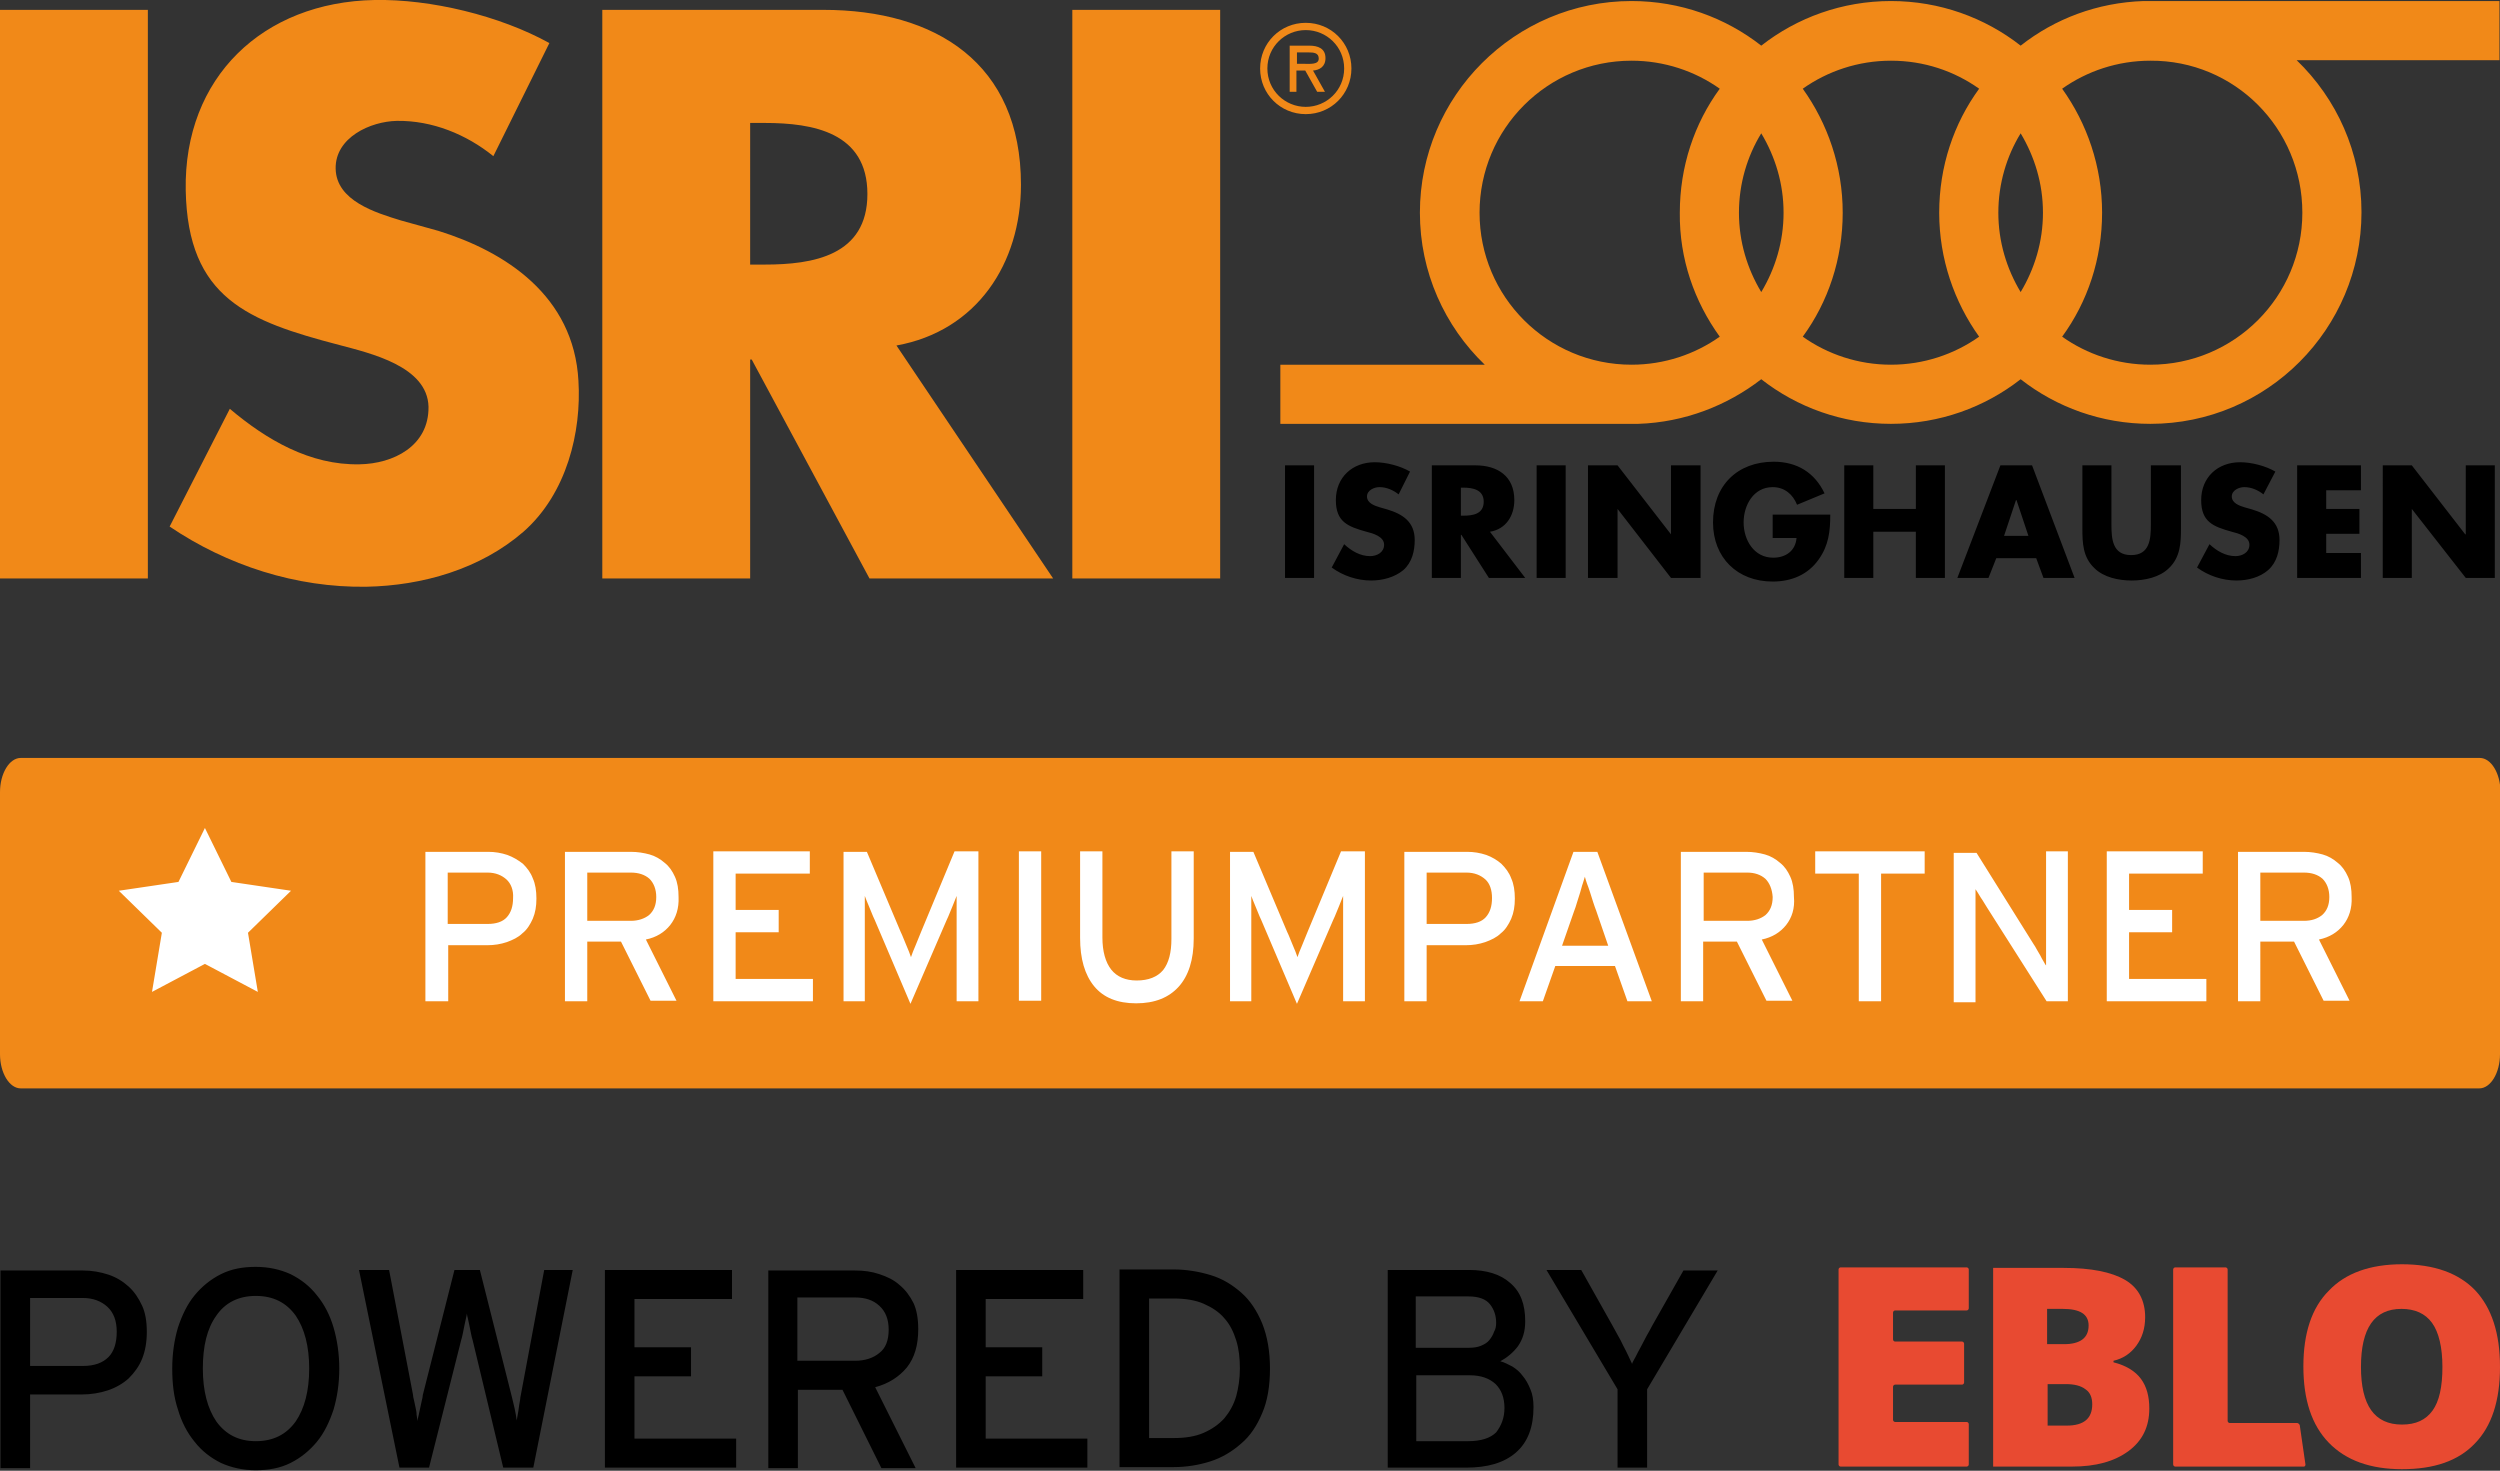 <svg xmlns="http://www.w3.org/2000/svg" xmlns:xlink="http://www.w3.org/1999/xlink" xml:space="preserve" id="Laag_1" x="0" y="0" style="enable-background:new 0 0 481.9 283.5" version="1.1" viewBox="0 0 481.9 283.5"><rect x="0" y="0" width="481.9" height="283.5" fill="#333333" stroke="none"/><style>.st4{fill:#fff}</style><defs><path id="SVGID_1_" d="M0 0h481.9v113.2H0z"/></defs><clipPath id="SVGID_00000010305804904479333140000001119521750402550160_"><use xlink:href="#SVGID_1_" style="overflow:visible"/></clipPath><path d="M105.9 8.3C96.3 3 83-.2 72.2 0 50.7.4 35.4 14.9 35.8 36.7c.4 20.8 12 25.2 29.6 29.8 6 1.6 17 4.1 17.2 11.9.1 7.6-6.8 11-13.3 11.1-9.5.2-17.9-4.7-25-10.7l-11.6 22.7c11.1 7.5 24.4 11.8 37.9 11.6 10.8-.2 22-3.4 30.3-10.6 8.4-7.4 11.2-19.3 10.6-29.1-.9-16.4-14.1-24.9-27-28.9l-7.2-2c-4.9-1.5-12.5-3.8-12.6-10-.1-6 6.7-9.1 11.8-9.2 6.8-.1 13.4 2.6 18.6 6.8l10.8-21.8zM0 1.9h28.5v109.6H0zM206.7 1.9h28.5v109.6h-28.5zM172.8 66.6c15.5-2.8 24-15.8 24-31 0-23.4-16.4-33.7-38.1-33.7h-42.6v109.6h28.5V69.3h.3l22.7 42.2H203l-30.2-44.9zM147.4 51h-2.8V23.7h2.8c9.3 0 19.8 1.8 19.8 13.7 0 11.9-10.5 13.6-19.8 13.6M251.7 22c4.9 0 8.8-3.9 8.8-8.8s-3.9-8.8-8.8-8.8-8.8 3.9-8.8 8.8 3.9 8.8 8.8 8.8m0-16.2c4 0 7.4 3.2 7.4 7.4s-3.4 7.4-7.4 7.4-7.4-3.2-7.4-7.4 3.4-7.4 7.4-7.4m1.4 7.8c1.2-.1 2.4-.7 2.4-2.4 0-1.9-1.5-2.4-3.1-2.4h-3.8v8.9h1.3v-4.1h1.7l2.3 4.1h1.5l-2.3-4.1zm-.9-3.5c1.1 0 2 .1 2 1.2 0 1.2-1.7 1-2.9 1H250v-2.2h2.2z" style="clip-path:url(#SVGID_00000010305804904479333140000001119521750402550160_);fill-rule:evenodd;clip-rule:evenodd;fill:#f18918"/><path d="M247.7 89.7h5.6v21.7h-5.6zM271.8 90.9c-1.9-1.1-4.6-1.8-6.8-1.8-4.3 0-7.5 2.9-7.5 7.3 0 4.2 2.3 5.1 5.9 6.1 1.2.3 3.4.9 3.4 2.5 0 1.5-1.4 2.2-2.7 2.2-1.9 0-3.6-1-5-2.3l-2.4 4.5c2.2 1.6 4.9 2.5 7.6 2.5 2.2 0 4.5-.6 6.2-2 1.7-1.5 2.2-3.7 2.2-5.8 0-3.5-2.3-5-5.3-5.9l-1.4-.4c-1-.3-2.5-.8-2.5-2.1 0-1.2 1.4-1.8 2.4-1.8 1.4 0 2.7.6 3.7 1.4l2.2-4.4zM287.2 102.5c3.1-.5 4.7-3.1 4.7-6.1 0-4.6-3.2-6.7-7.5-6.7H276v21.7h5.6v-8.3h.1l5.3 8.3h7l-6.8-8.9zm-5.6-8.5h.5c1.8 0 3.9.4 3.9 2.7 0 2.4-2.1 2.7-3.9 2.7h-.5V94zM296.2 89.7h5.6v21.7h-5.6zM306.1 111.4h5.7V98.1l10.3 13.3h5.7V89.7h-5.7V103l-10.3-13.3h-5.7zM341.7 99.3v4.4h4.6c-.2 2.5-2.1 3.8-4.5 3.8-3.7 0-5.7-3.4-5.7-6.8 0-3.3 1.9-6.8 5.6-6.8 2.3 0 3.9 1.4 4.7 3.4l5.3-2.2c-1.9-4-5.3-6.1-9.8-6.1-7 0-11.7 4.6-11.7 11.7 0 6.8 4.7 11.4 11.5 11.4 3.6 0 6.8-1.3 8.9-4.3 1.9-2.7 2.2-5.4 2.2-8.6h-11.1zM361.1 98.1v-8.4h-5.6v21.7h5.6v-8.9h8.2v8.9h5.6V89.7h-5.6v8.4zM392.5 107.6l1.4 3.8h6l-8.2-21.7h-6.1l-8.3 21.7h6l1.5-3.8h7.7zm-1.5-4.3h-4.7l2.3-6.9h.1l2.3 6.9zM414.6 89.7v11.4c0 2.8-.2 5.9-3.8 5.9-3.6 0-3.8-3.1-3.8-5.9V89.7h-5.6v12.2c0 2.8.1 5.5 2.3 7.6 1.8 1.8 4.7 2.4 7.2 2.4s5.4-.6 7.2-2.4c2.2-2.1 2.3-4.9 2.3-7.6V89.7h-5.8zM438.6 90.9c-1.9-1.1-4.6-1.8-6.8-1.8-4.3 0-7.5 2.9-7.5 7.3 0 4.2 2.3 5.1 5.9 6.1 1.2.3 3.4.9 3.4 2.5 0 1.5-1.4 2.2-2.7 2.2-1.9 0-3.6-1-5-2.3l-2.4 4.5c2.2 1.6 4.9 2.5 7.6 2.5 2.2 0 4.5-.6 6.1-2 1.7-1.5 2.2-3.7 2.2-5.8 0-3.5-2.3-5-5.3-5.9l-1.4-.4c-1-.3-2.5-.8-2.5-2.1 0-1.2 1.4-1.8 2.4-1.8 1.4 0 2.7.6 3.7 1.4l2.3-4.4zM455.1 94.5v-4.8h-12.3v21.7h12.3v-4.8h-6.7v-3.7h6.4v-4.8h-6.4v-3.6zM459.3 111.4h5.6V98.1l10.4 13.3h5.6V89.7h-5.6V103h-.1l-10.3-13.3h-5.6z" style="clip-path:url(#SVGID_00000010305804904479333140000001119521750402550160_);fill-rule:evenodd;clip-rule:evenodd"/><path d="M481.9.2h-68.7c-8.9.3-17.1 3.4-23.7 8.6-6.9-5.4-15.6-8.6-25-8.6s-18.1 3.2-25 8.6c-6.9-5.4-15.6-8.6-25-8.6-22.5 0-40.8 18.3-40.8 40.8 0 11.5 4.8 21.9 12.5 29.3h-39.4v11.4h69c8.9-.3 17.1-3.5 23.7-8.6 6.9 5.4 15.6 8.6 25 8.6s18.1-3.2 25-8.6c6.9 5.4 15.6 8.6 25 8.6 22.5 0 40.7-18.3 40.7-40.8 0-11.5-4.8-21.9-12.5-29.3h39.1V.2zM331.5 64.9c-4.8 3.4-10.7 5.4-17 5.4-16.2 0-29.3-13.1-29.3-29.3 0-16.2 13.1-29.3 29.3-29.3 6.3 0 12.2 2 17 5.4-4.9 6.7-7.7 15-7.7 23.9-.1 8.9 2.8 17.1 7.7 23.9m8-8.6c-2.7-4.5-4.3-9.7-4.3-15.3 0-5.6 1.6-10.9 4.3-15.3 2.7 4.5 4.3 9.7 4.3 15.3s-1.6 10.8-4.3 15.3m25 14c-6.3 0-12.2-2-17-5.4 4.9-6.7 7.7-15 7.7-23.9 0-8.9-2.9-17.2-7.7-23.9 4.8-3.4 10.7-5.4 17-5.4 6.4 0 12.2 2 17 5.4-4.9 6.7-7.7 15-7.7 23.9 0 8.9 2.9 17.2 7.7 23.9-4.8 3.4-10.7 5.4-17 5.4m25-14c-2.7-4.5-4.3-9.7-4.3-15.3 0-5.6 1.6-10.9 4.3-15.3 2.7 4.5 4.3 9.7 4.3 15.3 0 5.6-1.6 10.8-4.3 15.3M443.8 41c0 16.2-13.1 29.3-29.3 29.3-6.3 0-12.2-2-17-5.4 4.9-6.7 7.7-15 7.7-23.9 0-8.9-2.9-17.2-7.7-23.9 4.8-3.4 10.7-5.4 17-5.4 16.2-.1 29.3 13 29.3 29.3" style="clip-path:url(#SVGID_00000010305804904479333140000001119521750402550160_);fill:#f18918"/><path d="M481.9 203.2c0 3.6-1.8 6.6-4 6.6H4c-2.2 0-4-3-4-6.6v-50.5c0-3.6 1.8-6.6 4-6.6h474c2.2 0 4 3 4 6.6v50.5z" style="fill:#f18918"/><path d="M102.7 177.1c-.5 1.1-1.1 2.1-2 2.8-.8.8-1.9 1.3-3 1.7-1.2.4-2.4.6-3.8.6h-7.5V193H82v-28.8h12.1c1.3 0 2.5.2 3.7.6 1.1.4 2.1 1 3 1.7.8.8 1.5 1.7 1.9 2.8.5 1.1.7 2.4.7 3.9s-.2 2.7-.7 3.9m-5.1-7.6c-.9-.8-2.1-1.3-3.6-1.3h-7.7v9.9H94c1.6 0 2.9-.4 3.7-1.3.8-.9 1.2-2.1 1.2-3.7.1-1.5-.4-2.8-1.3-3.6M129.2 178.3c-1.1 1.4-2.7 2.4-4.7 2.8l5.9 11.8h-5l-5.7-11.4h-6.5V193h-4.3v-28.8h12.7c1.3 0 2.5.2 3.6.5s2.1.9 2.9 1.6c.9.7 1.5 1.6 2 2.7s.7 2.4.7 3.9c.1 2.2-.5 4-1.6 5.4m-4-8.9c-.9-.8-2.1-1.2-3.6-1.2h-8.4v9.3h8.4c1.4 0 2.6-.4 3.5-1.1.9-.8 1.4-1.9 1.4-3.5 0-1.5-.5-2.7-1.3-3.5M137.5 193v-28.9h18.6v4.3h-14.3v7h8.3v4.3h-8.3v9h14.9v4.3zM184.4 193V172.7c-.2.4-.4 1.1-.8 2-.4.9-.7 1.8-1.1 2.6l-7 16.2-6.9-16.2c-.4-.8-.7-1.7-1.1-2.6-.4-.9-.6-1.5-.8-2V193h-4.1v-28.8h4.5l6.5 15.4c.4.8.7 1.7 1.1 2.6.4.9.7 1.7.9 2.3.2-.6.5-1.4.9-2.3.4-.9.7-1.8 1.1-2.7l6.4-15.4h4.6V193h-4.2zM196.4 164.1h4.3v28.8h-4.3zM227.2 190.2c-1.9 2.1-4.6 3.2-8.2 3.2-3.6 0-6.3-1.1-8.1-3.3-1.8-2.2-2.7-5.3-2.7-9.3v-16.7h4.3v16.6c0 2.7.6 4.8 1.7 6.2 1.1 1.4 2.8 2.1 4.9 2.1 2.3 0 4-.7 5.1-2 1.1-1.4 1.6-3.4 1.6-6v-16.9h4.3v16.8c0 4.1-1 7.2-2.9 9.3M258.9 193V172.7c-.2.4-.4 1.1-.8 2-.4.9-.7 1.8-1.1 2.6l-7 16.2-6.9-16.2c-.4-.8-.7-1.7-1.1-2.6-.4-.9-.6-1.5-.8-2V193h-4.1v-28.8h4.5l6.5 15.4c.4.8.7 1.7 1.1 2.6.4.9.7 1.7.9 2.3.2-.6.5-1.4.9-2.3.4-.9.7-1.8 1.1-2.7l6.4-15.4h4.6V193h-4.2zM291.3 177.1c-.5 1.1-1.1 2.1-2 2.8-.8.8-1.9 1.3-3 1.7-1.2.4-2.4.6-3.8.6H275V193h-4.3v-28.8h12.1c1.3 0 2.5.2 3.7.6 1.1.4 2.1 1 2.9 1.7.8.8 1.5 1.7 1.9 2.8.5 1.1.7 2.4.7 3.9s-.2 2.7-.7 3.9m-5-7.6c-.9-.8-2.1-1.3-3.6-1.3H275v9.9h7.7c1.6 0 2.9-.4 3.7-1.3.8-.9 1.2-2.1 1.2-3.7 0-1.5-.4-2.8-1.3-3.6M313.7 193l-2.4-6.8h-11.5l-2.4 6.8h-4.5l10.4-28.8h4.6l10.5 28.8h-4.7zm-6-17.4c-.2-.5-.4-1.1-.6-1.7-.2-.6-.4-1.3-.6-1.9-.2-.6-.4-1.2-.6-1.7-.2-.5-.3-1-.4-1.3-.1.3-.2.7-.4 1.3-.2.5-.3 1.1-.5 1.7-.2.6-.4 1.3-.6 1.9-.2.7-.4 1.3-.6 1.8l-2.3 6.6h8.9l-2.3-6.7zM344.3 178.3c-1.1 1.4-2.7 2.4-4.7 2.8l5.9 11.8h-5l-5.7-11.4h-6.5V193H324v-28.8h12.6c1.3 0 2.5.2 3.6.5s2.1.9 2.9 1.6c.9.7 1.5 1.6 2 2.7s.7 2.4.7 3.9c.2 2.2-.4 4-1.5 5.4m-4-8.9c-.9-.8-2.1-1.2-3.5-1.2h-8.4v9.3h8.4c1.4 0 2.6-.4 3.5-1.1.9-.8 1.4-1.9 1.4-3.5-.1-1.5-.6-2.7-1.4-3.5M362.6 168.4V193h-4.3v-24.6h-8.4v-4.3H371v4.3zM394.5 193 383 174.9c-.4-.6-.7-1.2-1.2-1.9-.4-.7-.8-1.3-1-1.6v21.8h-4.2v-28.8h4.4l11 17.6c.2.3.4.6.6 1 .2.4.5.8.7 1.2.2.4.4.8.6 1.1.2.3.3.6.5.8v-22h4.2V193h-4.1zM406.1 193v-28.9h18.5v4.3h-14.2v7h8.3v4.3h-8.3v9h14.9v4.3zM451.7 178.3c-1.1 1.4-2.7 2.4-4.7 2.8l5.9 11.8h-5l-5.7-11.4h-6.5V193h-4.3v-28.8h12.7c1.3 0 2.5.2 3.6.5s2.1.9 2.9 1.6c.9.7 1.5 1.6 2 2.7s.7 2.4.7 3.9c.1 2.2-.5 4-1.6 5.4m-4-8.9c-.9-.8-2.1-1.2-3.6-1.2h-8.4v9.3h8.4c1.5 0 2.6-.4 3.5-1.1.9-.8 1.4-1.9 1.4-3.5 0-1.5-.5-2.7-1.3-3.5M39.5 159.6l5.1 10.4 11.5 1.7-8.3 8.1 1.9 11.4-10.2-5.4-10.2 5.4 1.9-11.4-8.3-8.1 11.5-1.7z" class="st4"/><path d="M28.3 256.7c0 2-.3 3.7-.9 5.2-.6 1.5-1.5 2.7-2.6 3.8-1.1 1-2.5 1.8-4 2.3-1.5.5-3.2.8-5.1.8H5.8V283H.1v-38.1H16c1.7 0 3.4.3 4.9.8 1.5.5 2.8 1.3 3.9 2.3 1.1 1 1.9 2.2 2.6 3.7.6 1.3.9 3 .9 5zm-5.8 0c0-2.1-.6-3.7-1.8-4.8-1.2-1.1-2.8-1.7-4.7-1.7H5.8v13.1H16c2.2 0 3.8-.6 4.9-1.7s1.6-2.8 1.6-4.9zM65.4 263.8c0 2.9-.4 5.5-1.1 7.9-.8 2.4-1.8 4.5-3.2 6.2-1.4 1.7-3.1 3.1-5.1 4.1-2 1-4.2 1.4-6.7 1.4s-4.7-.5-6.7-1.4c-2-1-3.7-2.3-5.1-4.1-1.4-1.7-2.5-3.8-3.2-6.2-.8-2.4-1.1-5-1.1-7.9 0-2.9.4-5.5 1.1-7.9.8-2.4 1.8-4.5 3.2-6.2 1.4-1.7 3.1-3.1 5.1-4.1 2-1 4.2-1.4 6.7-1.4s4.7.5 6.7 1.4c2 1 3.7 2.3 5.1 4.1 1.4 1.7 2.5 3.8 3.2 6.2.7 2.4 1.1 5.1 1.1 7.9zm-5.8 0c0-4.3-.9-7.7-2.6-10.2-1.8-2.5-4.3-3.8-7.7-3.8-3.3 0-5.9 1.3-7.6 3.8-1.8 2.5-2.6 5.9-2.6 10.2 0 4.3.9 7.7 2.6 10.2 1.8 2.5 4.3 3.8 7.6 3.8 3.4 0 5.9-1.3 7.7-3.8 1.7-2.5 2.6-5.9 2.6-10.2zM102.8 282.9H97l-5.9-24.6c-.1-.3-.2-.7-.3-1.2l-.3-1.5c-.1-.5-.2-1-.3-1.4-.1-.4-.2-.8-.2-1 0 .2-.1.5-.2 1-.1.4-.2.9-.3 1.4l-.3 1.5c-.1.5-.2.9-.3 1.2l-6.2 24.6H77l-7.8-38.1H75l4.6 24c0 .3.1.7.2 1.1.1.4.2.9.3 1.4.1.5.2.9.2 1.4.1.5.1.8.2 1.2 0-.3.1-.7.2-1.1.1-.4.2-.9.3-1.4.1-.5.2-.9.3-1.4.1-.4.2-.8.2-1.1l6.1-24.1h4.9l6.2 24.6c.1.5.3 1.2.5 2.1.2.9.3 1.6.4 2.3.1-.7.3-1.5.4-2.4.1-.9.3-1.6.3-2l4.6-24.6h5.5l-7.6 38.1zM116.6 282.9v-38.1h24.5v5.6h-18.8v9.3h10.9v5.6h-10.9v12h19.6v5.6h-25.3zM177 256.2c0 3.1-.7 5.5-2.2 7.4-1.5 1.8-3.5 3.1-6.1 3.8l7.8 15.6h-6.6l-7.5-15.1h-8.6V283h-5.7v-38.1h16.7c1.7 0 3.2.2 4.7.7 1.5.5 2.8 1.1 3.9 2.1 1.1.9 2 2.1 2.7 3.5.6 1.3.9 3 .9 5zm-5.7.1c0-2-.6-3.5-1.8-4.6-1.2-1.1-2.7-1.6-4.7-1.6h-11.1v12.2h11.1c1.9 0 3.5-.5 4.7-1.5 1.2-.9 1.8-2.4 1.8-4.5zM184.3 282.9v-38.1h24.5v5.6H190v9.3h10.9v5.6H190v12h19.6v5.6h-25.3zM244.8 263.8c0 3.4-.5 6.3-1.5 8.6-1 2.4-2.3 4.4-4.1 5.9-1.7 1.5-3.7 2.7-5.9 3.4-2.2.7-4.6 1.1-7.1 1.1h-10.4v-38.1h10.4c2.5 0 4.9.4 7.2 1.1 2.3.7 4.2 1.9 5.9 3.4 1.7 1.5 3 3.5 4 5.9 1 2.5 1.5 5.4 1.5 8.7zm-5.8 0c0-2-.2-3.8-.7-5.4-.5-1.6-1.2-3.1-2.3-4.3-1-1.2-2.4-2.1-4-2.8-1.6-.7-3.6-1-5.8-1h-4.7v26.9h4.7c2.3 0 4.2-.3 5.8-1 1.6-.7 2.9-1.6 4-2.8 1-1.2 1.8-2.6 2.3-4.3.4-1.5.7-3.3.7-5.3zM295.6 271.2c0 3.9-1.1 6.8-3.4 8.8-2.3 2-5.5 2.9-9.6 2.9h-15.1v-38.1h15.7c3.3 0 6 .8 7.9 2.5 2 1.7 2.9 4.1 2.9 7.4 0 2-.5 3.5-1.4 4.8-.9 1.2-2.1 2.2-3.4 2.9.8.2 1.5.6 2.3 1 .8.5 1.4 1 2 1.8.6.7 1.1 1.6 1.5 2.6.4.9.6 2.1.6 3.4zm-7.2-16.2c0-1.4-.4-2.6-1.2-3.6-.8-1-2.2-1.5-4.1-1.5h-10.2v9.9h10.2c.9 0 1.7-.1 2.4-.4.7-.3 1.2-.6 1.6-1.1.4-.5.7-1 .9-1.6.3-.5.4-1.1.4-1.7zm1.6 16.4c0-2-.6-3.5-1.7-4.6-1.2-1.1-2.8-1.7-5-1.7H273v12.7h10c2.5 0 4.3-.6 5.4-1.7 1-1.3 1.6-2.8 1.6-4.7zM317.5 267.8v15.1h-5.7v-15.1l-13.7-23h6.7l5.9 10.5c.3.6.7 1.2 1.1 2 .4.7.8 1.4 1.1 2.1.4.7.7 1.4 1 2 .3.6.5 1.1.7 1.5.1-.4.4-.8.7-1.4.3-.6.6-1.2 1-1.9s.7-1.4 1.1-2.1c.4-.7.8-1.4 1.1-2l6-10.6h6.6l-13.6 22.9z"/><path d="M481.9 263.5c0 6.5-1.6 11.4-4.8 14.7-3.2 3.4-7.9 5-14.1 5-6.1 0-10.8-1.7-14.1-5.1-3.3-3.4-4.9-8.3-4.9-14.7 0-6.4 1.6-11.3 4.9-14.6 3.2-3.4 8-5.1 14.1-5.1 6.2 0 10.9 1.7 14.1 5 3.2 3.4 4.8 8.3 4.8 14.8m-26.8 0c0 7.4 2.6 11.1 7.9 11.1 2.7 0 4.6-.9 5.9-2.7 1.3-1.8 1.9-4.6 1.9-8.4 0-3.8-.7-6.7-2-8.5-1.3-1.8-3.3-2.7-5.9-2.7-5.2 0-7.8 3.7-7.8 11.2" style="fill-rule:evenodd;clip-rule:evenodd;fill:#e84a31"/><defs><path id="SVGID_00000138543675457443007770000001969926433978894266_" d="M419.3 282.7c-.2 0-.4-.2-.4-.4v-37.6c0-.2.2-.4.4-.4h9.7c.2 0 .4.2.4.4v29.2c0 .2.2.4.4.4h13c.2 0 .4.2.5.4l1.1 7.6c0 .2-.1.4-.3.4h-24.8z"/></defs><use xlink:href="#SVGID_00000138543675457443007770000001969926433978894266_" style="overflow:visible;fill-rule:evenodd;clip-rule:evenodd;fill:#e84a31"/><clipPath id="SVGID_00000123424162399158790350000002345018651402264473_"><use xlink:href="#SVGID_00000138543675457443007770000001969926433978894266_" style="overflow:visible"/></clipPath><defs><path id="SVGID_00000056411039300402905020000015574028437483375020_" d="M384.2 244.4h13.6c5.3 0 9.2.8 11.8 2.3 2.6 1.5 3.9 4 3.9 7.2 0 2.2-.6 4-1.7 5.5s-2.6 2.5-4.4 2.9v.3c2.4.6 4.2 1.7 5.3 3.2 1.1 1.5 1.6 3.4 1.6 5.7 0 3.5-1.3 6.2-4 8.2-2.7 2-6.3 3-10.9 3h-15.2v-38.3zm10.5 14.7h3.2c1.5 0 2.7-.3 3.5-.9.8-.6 1.2-1.5 1.2-2.7 0-2.2-1.7-3.2-5-3.2h-3v6.8zm0 7.6v8.1h3.7c3.3 0 4.9-1.4 4.9-4.1 0-1.3-.4-2.3-1.3-2.9-.9-.7-2.2-1-3.8-1h-3.5z"/></defs><use xlink:href="#SVGID_00000056411039300402905020000015574028437483375020_" style="overflow:visible;fill-rule:evenodd;clip-rule:evenodd;fill:#e84a31"/><clipPath id="SVGID_00000183927032032799282090000004069569808017615003_"><use xlink:href="#SVGID_00000056411039300402905020000015574028437483375020_" style="overflow:visible"/></clipPath><defs><path id="SVGID_00000167378335986774957830000010275201889728343938_" d="M379.5 282.3c0 .2-.2.4-.4.4h-24.3c-.2 0-.4-.2-.4-.4v-37.6c0-.2.2-.4.4-.4h24.3c.2 0 .4.2.4.4v7.5c0 .2-.2.4-.4.4h-13.8c-.2 0-.4.2-.4.4v5.2c0 .2.2.4.4.4h12.9c.2 0 .4.2.4.4v7.5c0 .2-.2.4-.4.4h-12.9c-.2 0-.4.2-.4.4v6.4c0 .2.2.4.4.4h13.8c.2 0 .4.2.4.4v7.8z"/></defs><use xlink:href="#SVGID_00000167378335986774957830000010275201889728343938_" style="overflow:visible;fill-rule:evenodd;clip-rule:evenodd;fill:#e84a31"/><clipPath id="SVGID_00000029030220942813046770000002695003245045698971_"><use xlink:href="#SVGID_00000167378335986774957830000010275201889728343938_" style="overflow:visible"/></clipPath></svg>